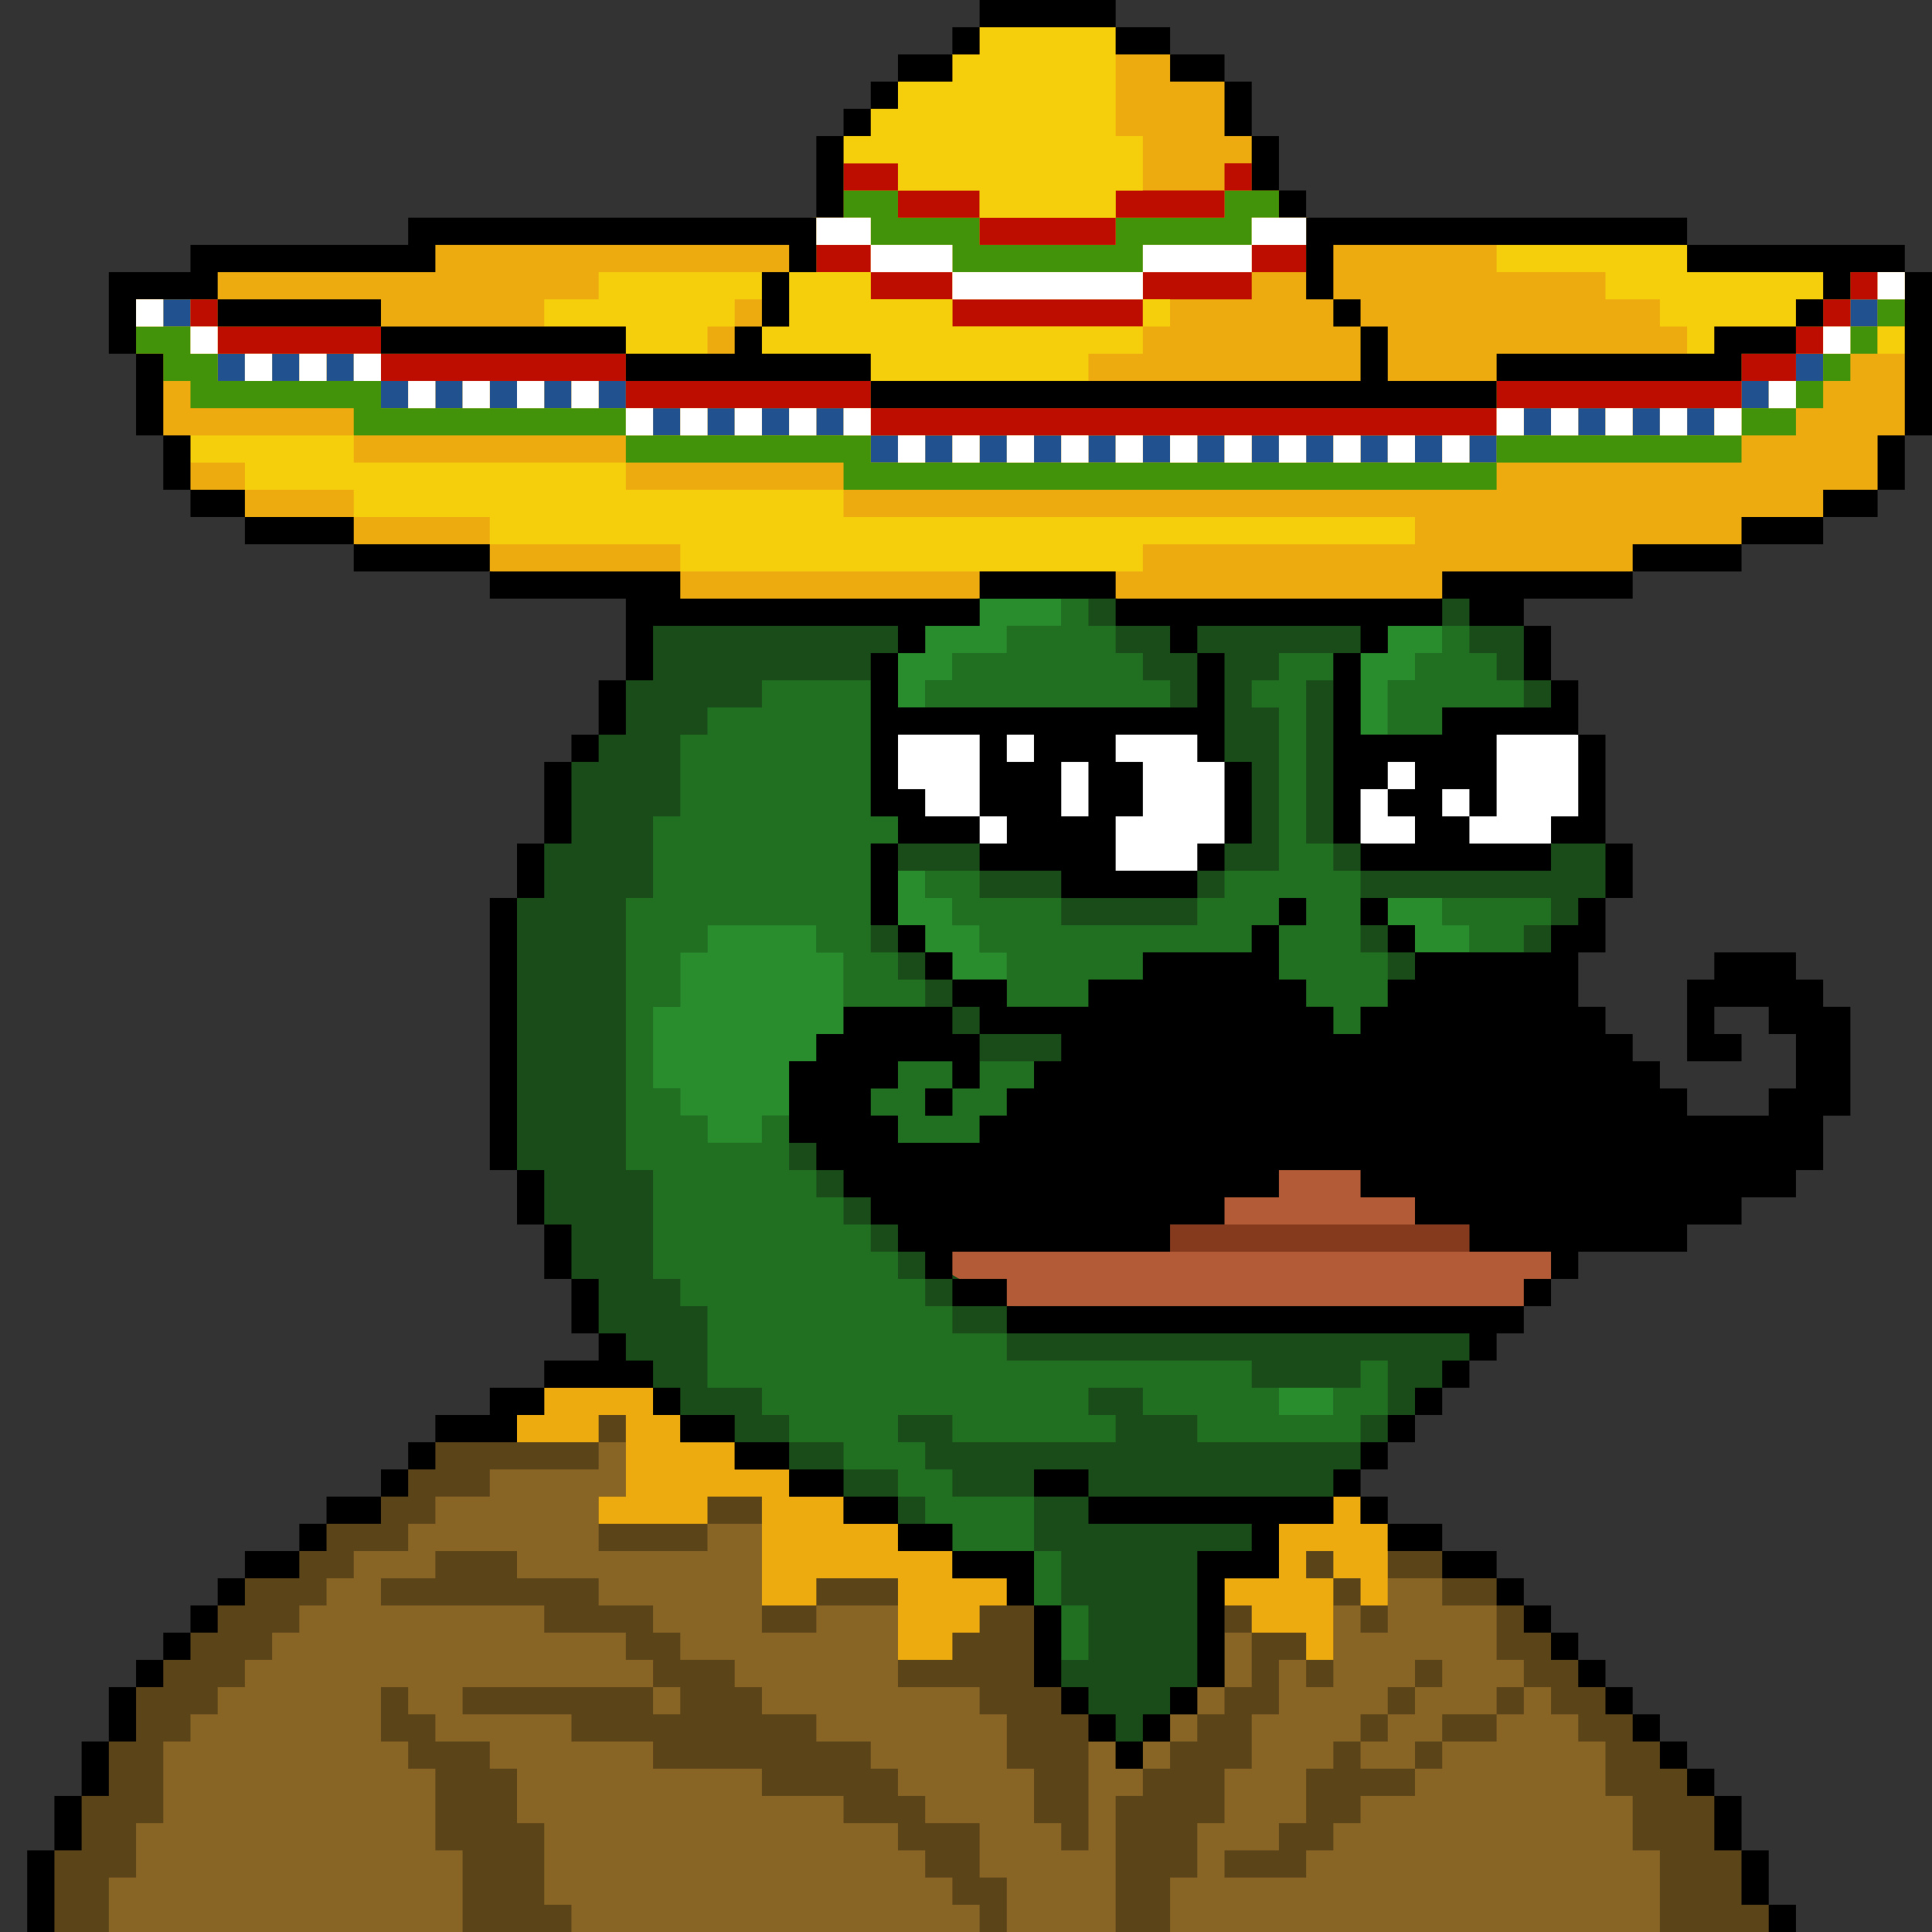 <svg id="Layer_1" data-name="Layer 1" xmlns="http://www.w3.org/2000/svg" viewBox="0 0 1080 1080"><rect x="0" y="0" width="1080" height="1080" fill="#333333" stroke="none"/><defs><style>.cls-1{fill:#edab0f;}.cls-2{fill:#194c18;}.cls-3{fill:#fff;}.cls-4{fill:#b25b36;}.cls-5{fill:#5c4419;}.cls-6{fill:#886425;}.cls-7{fill:#85391d;}.cls-8{fill:#217022;}.cls-9{fill:#298d2d;}.cls-10{fill:#21518f;}.cls-11{fill:#42930a;}.cls-12{fill:#bd0c00;}.cls-13{fill:#f5cf0c;}</style></defs><title>mexican</title><polygon class="cls-1" points="69.5 161.73 106.48 159.72 118.98 144.51 235.78 141.56 243.38 129.3 456.34 121.69 471.55 76.06 501.97 45.63 532.39 30.42 547.61 15.21 593.24 5.62 623.66 15.21 684.51 45.63 714.93 106.48 730.14 121.69 943.1 136.9 1064.79 152.11 1074.89 220.56 1064.79 243.38 1049.58 273.8 1019.15 289.01 973.52 304.23 912.68 319.44 806.2 334.65 703.57 345.71 623.66 334.65 578.03 329.38 547.61 334.65 463.94 345.71 357.46 334.65 273.8 319.44 197.75 304.23 136.9 289.01 106.48 273.8 91.27 243.38 76.06 197.75 69.5 161.73"/><polygon class="cls-2" points="593.24 943.1 623.66 973.52 631.27 981.13 638.87 973.52 669.3 943.1 678.12 874.65 702.25 871.82 711.62 846.24 745.35 836.62 821.41 760.56 878.78 523.08 891.63 513.71 897.47 501.97 905.07 486.76 897.47 471.55 867.04 380.28 851.83 349.86 826.91 324.93 806.2 334.65 680.28 345.11 623.66 334.65 574.72 322.77 547.61 334.65 446.46 344.39 359.28 342.25 349.86 380.28 334.65 410.7 319.44 425.92 304.23 471.55 289.01 501.97 278.22 604.86 289.01 654.08 334.65 745.35 344.15 763.02 365.07 775.77 380.28 790.99 532.39 867.04 570.76 880.47 578.03 897.47 593.24 943.1"/><polygon class="cls-3" points="882.25 410.7 891.63 446.82 880.59 466.76 867.04 471.55 843.12 479.15 760.56 471.55 749.21 443.94 765.54 419.44 807.81 416.08 837.83 403.11 882.25 410.7"/><polygon class="cls-3" points="494.37 403.11 497.98 448.73 524.79 463.94 547.61 471.55 588.77 483.09 630.08 497.5 669.3 486.76 684.51 471.55 696.61 441.13 684.51 425.92 667.55 403.11 494.37 403.11"/><polygon class="cls-4" points="522 692.11 532.39 712.7 562.82 730.14 765.06 737.75 851.83 730.14 867.04 714.93 888.51 684.51 737.75 616.06 522 692.11"/><polygon class="cls-5" points="21.47 1080 30.42 1034.37 76.06 943.1 136.9 882.25 167.32 867.04 182.53 851.83 212.96 836.62 243.38 806.2 286.14 790.99 304.23 775.77 352.07 768.17 365.07 775.77 380.28 790.99 410.7 806.2 532.39 867.04 566.79 874.65 570.76 889.86 578.03 897.47 593.24 943.1 623.66 973.52 633.08 981.13 638.87 973.52 669.3 943.1 682.44 874.65 705.5 868.94 711.62 846.24 745.35 836.62 752.96 830.39 760.56 836.62 775.77 851.83 836.62 882.25 958.31 1003.94 988.73 1064.79 996.34 1080 21.47 1080"/><polygon class="cls-6" points="912.68 1034.37 912.68 1019.15 912.68 1003.94 897.47 1003.94 897.47 988.73 897.47 973.52 882.25 973.52 882.25 958.31 867.04 958.31 867.04 943.1 851.83 943.1 851.83 958.31 836.62 958.31 836.62 973.52 821.41 973.52 806.2 973.52 806.2 988.73 790.99 988.73 790.99 1003.94 775.77 1003.94 760.56 1003.94 760.56 1019.15 745.35 1019.15 745.35 1034.37 730.14 1034.37 730.14 1049.58 714.93 1049.58 699.72 1049.58 684.51 1049.58 684.51 1034.37 699.72 1034.37 714.93 1034.37 714.93 1019.15 730.14 1019.15 730.14 1003.94 730.14 988.73 745.35 988.73 745.35 973.52 760.56 973.52 760.56 958.31 775.77 958.31 775.77 943.1 790.99 943.1 790.99 927.89 806.2 927.89 806.2 943.1 790.99 943.1 790.99 958.31 775.77 958.31 775.77 973.52 760.56 973.52 760.56 988.73 775.77 988.73 790.99 988.73 790.99 973.52 806.2 973.52 806.2 958.31 821.41 958.31 836.62 958.31 836.62 943.1 851.83 943.1 851.83 927.89 836.62 927.89 836.62 912.68 836.62 897.47 821.41 897.47 806.2 897.47 806.2 882.25 790.99 882.25 775.77 882.25 775.77 897.47 775.77 912.68 760.56 912.68 760.56 897.47 745.35 897.47 745.35 912.68 745.35 927.89 745.35 943.1 730.14 943.1 730.14 927.89 714.93 927.89 714.93 943.1 714.93 958.31 699.72 958.31 699.72 973.52 699.72 988.73 684.51 988.73 684.51 1003.94 684.51 1019.15 669.3 1019.15 669.3 1034.37 669.3 1049.58 654.09 1049.58 654.09 1064.79 654.09 1080 669.3 1080 684.51 1080 699.72 1080 714.93 1080 730.14 1080 745.35 1080 760.56 1080 775.77 1080 790.99 1080 806.2 1080 821.41 1080 836.62 1080 851.83 1080 867.04 1080 882.25 1080 897.47 1080 912.68 1080 927.89 1080 927.89 1064.79 927.89 1049.58 927.89 1034.37 912.68 1034.37"/><rect class="cls-6" x="638.87" y="973.52" width="15.21" height="15.21"/><polygon class="cls-6" points="623.66 973.52 608.45 973.52 608.45 988.73 608.45 1003.94 608.45 1019.15 608.45 1034.37 593.24 1034.37 593.24 1019.15 578.03 1019.15 578.03 1003.94 578.03 988.73 562.82 988.73 562.82 973.52 562.82 958.31 547.61 958.31 547.61 943.1 532.39 943.1 517.18 943.1 501.97 943.1 501.97 927.89 501.97 912.68 501.97 897.47 486.76 897.47 471.55 897.47 456.34 897.47 456.34 912.68 441.13 912.68 425.92 912.68 425.92 897.47 425.92 882.25 425.92 867.04 425.92 851.83 410.7 851.83 395.49 851.83 395.49 867.04 380.28 867.04 365.07 867.04 349.86 867.04 334.65 867.04 334.65 851.83 334.65 836.62 349.86 836.62 349.86 821.41 349.86 806.2 334.65 806.2 334.65 821.41 319.44 821.41 304.23 821.41 289.01 821.41 273.8 821.41 273.8 836.62 258.59 836.62 243.38 836.62 243.38 851.83 228.17 851.83 228.17 867.04 212.96 867.04 197.75 867.04 197.75 882.25 182.53 882.25 182.53 897.47 167.32 897.47 167.32 912.68 152.11 912.68 152.11 927.89 136.9 927.89 136.9 943.1 121.69 943.1 121.69 958.31 106.48 958.31 106.48 973.52 91.27 973.52 91.27 988.73 91.27 1003.94 91.27 1019.15 76.06 1019.15 76.06 1034.37 76.06 1049.58 60.84 1049.58 60.84 1064.79 60.84 1080 76.06 1080 91.27 1080 106.48 1080 121.69 1080 136.9 1080 152.11 1080 167.32 1080 182.53 1080 197.75 1080 212.96 1080 228.17 1080 243.38 1080 258.59 1080 258.59 1064.79 258.59 1049.58 258.59 1034.37 243.38 1034.37 243.38 1019.15 243.38 1003.94 243.38 988.73 228.17 988.73 228.17 973.52 212.96 973.52 212.96 958.31 212.96 943.1 228.17 943.1 228.17 958.31 243.38 958.31 243.38 973.52 258.59 973.52 273.8 973.52 273.8 988.73 289.01 988.73 289.01 1003.94 289.01 1019.15 304.23 1019.15 304.23 1034.37 304.23 1049.58 304.23 1064.79 319.44 1064.79 319.44 1080 334.65 1080 349.86 1080 365.07 1080 380.28 1080 395.49 1080 410.7 1080 425.92 1080 441.13 1080 456.34 1080 471.55 1080 486.76 1080 501.97 1080 517.18 1080 532.39 1080 547.61 1080 547.61 1064.79 532.39 1064.79 532.39 1049.58 517.18 1049.58 517.18 1034.37 501.97 1034.37 501.97 1019.15 486.76 1019.15 471.55 1019.15 471.55 1003.94 456.34 1003.94 441.13 1003.94 425.92 1003.94 425.92 988.73 410.7 988.73 395.49 988.73 380.28 988.73 365.07 988.73 365.07 973.52 349.86 973.52 334.65 973.52 319.44 973.52 319.44 958.31 304.23 958.31 289.01 958.31 273.8 958.31 258.59 958.31 258.59 943.1 273.8 943.1 289.01 943.1 304.23 943.1 319.44 943.1 334.65 943.1 349.86 943.1 365.07 943.1 365.07 927.89 349.86 927.89 349.86 912.68 334.65 912.68 319.44 912.68 304.23 912.68 304.23 897.47 289.01 897.47 273.8 897.47 258.59 897.47 243.38 897.47 228.17 897.47 212.96 897.47 212.96 882.25 228.17 882.25 243.38 882.25 243.38 867.04 258.59 867.04 273.8 867.04 289.01 867.04 289.01 882.25 304.23 882.25 319.44 882.25 334.65 882.25 334.65 897.47 349.86 897.47 365.07 897.47 365.07 912.68 380.28 912.68 380.28 927.89 395.49 927.89 410.7 927.89 410.7 943.1 425.92 943.1 425.92 958.31 441.13 958.31 456.34 958.31 456.34 973.52 471.55 973.52 486.76 973.52 486.76 988.73 501.97 988.73 501.97 1003.94 517.18 1003.94 517.18 1019.15 532.39 1019.15 547.61 1019.15 547.61 1034.37 547.61 1049.58 562.82 1049.58 562.82 1064.79 562.82 1080 578.03 1080 593.24 1080 608.45 1080 623.66 1080 623.66 1064.79 623.66 1049.58 623.66 1034.37 623.66 1019.15 623.66 1003.94 638.87 1003.94 638.87 988.73 623.66 988.73 623.66 973.52"/><rect class="cls-6" x="654.08" y="958.31" width="15.21" height="15.21"/><rect class="cls-6" x="669.3" y="943.1" width="15.21" height="15.21"/><rect class="cls-6" x="365.07" y="943.1" width="15.21" height="15.21"/><polygon class="cls-6" points="699.72 927.89 699.72 912.68 684.51 912.68 684.51 927.89 684.51 943.1 699.72 943.1 699.72 927.89"/><polygon class="cls-7" points="806.2 684.51 790.99 684.51 775.77 684.51 760.56 684.51 745.35 684.51 730.14 684.51 714.93 684.51 699.72 684.51 684.51 684.51 669.3 684.51 654.09 684.51 654.09 699.72 669.3 699.72 684.51 699.72 699.72 699.72 714.93 699.72 730.14 699.72 745.35 699.72 760.56 699.72 775.77 699.72 790.99 699.72 806.2 699.72 821.41 699.72 821.41 684.51 806.2 684.51"/><polygon class="cls-8" points="593.24 927.89 608.45 927.89 608.45 912.68 608.45 897.47 593.24 897.47 593.24 912.68 593.24 927.89"/><polygon class="cls-8" points="578.03 897.47 593.24 897.47 593.24 882.25 593.24 867.04 578.03 867.04 578.03 882.25 578.03 897.47"/><polygon class="cls-8" points="760.56 775.77 745.35 775.77 745.35 790.99 730.14 790.99 714.93 790.99 714.93 775.77 699.72 775.77 699.72 760.56 684.51 760.56 669.3 760.56 654.09 760.56 638.87 760.56 623.66 760.56 608.45 760.56 593.24 760.56 578.03 760.56 562.82 760.56 562.82 745.35 547.61 745.35 532.39 745.35 532.39 730.14 517.18 730.14 517.18 714.93 501.97 714.93 501.97 699.72 486.76 699.72 486.76 684.51 471.55 684.51 471.55 669.3 456.34 669.3 456.34 654.08 441.13 654.08 441.13 638.87 441.13 623.66 425.92 623.66 425.92 638.87 410.7 638.87 395.49 638.87 395.49 623.66 380.28 623.66 380.28 608.45 365.07 608.45 365.07 593.24 365.07 578.03 365.07 562.82 380.28 562.82 380.28 547.61 380.28 532.39 395.49 532.39 395.49 517.18 410.7 517.18 425.92 517.18 441.13 517.18 456.34 517.18 456.34 532.39 471.55 532.39 471.55 547.61 471.55 562.82 486.76 562.82 501.97 562.82 517.18 562.82 517.18 547.61 501.97 547.61 501.97 532.39 486.76 532.39 486.76 517.18 486.76 501.97 486.76 486.76 486.76 471.55 501.97 471.55 501.97 456.34 486.76 456.34 486.76 441.13 486.76 425.92 486.76 410.7 486.76 395.49 486.76 380.28 471.55 380.28 456.34 380.28 441.13 380.28 425.92 380.28 425.92 395.49 410.7 395.49 395.49 395.49 395.49 410.7 380.28 410.7 380.28 425.92 380.28 441.13 380.28 456.34 365.07 456.34 365.07 471.55 365.07 486.76 365.07 501.97 349.86 501.97 349.86 517.18 349.86 532.39 349.86 547.61 349.86 562.82 349.86 578.03 349.86 593.24 349.86 608.45 349.86 623.66 349.86 638.87 349.86 654.08 365.07 654.08 365.07 669.3 365.07 684.51 365.07 699.72 365.07 714.93 380.28 714.93 380.28 730.14 395.49 730.14 395.49 745.35 395.49 760.56 395.49 775.77 410.7 775.77 425.92 775.77 425.92 790.99 441.13 790.99 441.13 806.2 456.34 806.2 471.55 806.2 471.55 821.41 486.76 821.41 501.97 821.41 501.97 836.62 517.18 836.62 517.18 851.83 532.39 851.83 532.39 867.04 547.61 867.04 562.82 867.04 578.03 867.04 578.03 851.83 578.03 836.62 562.82 836.62 547.61 836.62 532.39 836.62 532.39 821.41 517.18 821.41 517.18 806.2 501.97 806.2 501.97 790.99 517.18 790.99 532.39 790.99 532.39 806.2 547.61 806.2 562.82 806.2 578.03 806.2 593.24 806.2 608.45 806.2 623.66 806.2 623.66 790.99 608.45 790.99 608.45 775.77 623.66 775.77 638.87 775.77 638.87 790.99 654.09 790.99 669.3 790.99 669.3 806.2 684.51 806.2 699.72 806.2 714.93 806.2 730.14 806.2 745.35 806.2 760.56 806.2 760.56 790.99 775.77 790.99 775.77 775.77 775.77 760.56 760.56 760.56 760.56 775.77"/><polygon class="cls-8" points="517.18 593.24 501.97 593.24 501.97 608.45 486.76 608.45 486.76 623.66 501.97 623.66 501.97 638.87 517.18 638.87 532.39 638.87 547.61 638.87 547.61 623.66 562.82 623.66 562.82 608.45 578.03 608.45 578.03 593.24 562.82 593.24 547.61 593.24 547.61 608.45 532.39 608.45 532.39 623.66 517.18 623.66 517.18 608.45 532.39 608.45 532.39 593.24 517.18 593.24"/><polygon class="cls-8" points="760.56 517.18 760.56 501.97 760.56 486.76 745.35 486.76 745.35 471.55 730.14 471.55 730.14 456.34 730.14 441.13 730.14 425.92 730.14 410.7 730.14 395.49 730.14 380.28 745.35 380.28 745.35 365.07 730.14 365.07 714.93 365.07 714.93 380.28 699.72 380.28 699.72 395.49 714.93 395.49 714.93 410.7 714.93 425.92 714.93 441.13 714.93 456.34 714.93 471.55 714.93 486.76 699.72 486.76 684.51 486.76 684.51 501.97 669.3 501.97 669.3 517.18 654.09 517.18 638.87 517.18 623.66 517.18 608.45 517.18 593.24 517.18 593.24 501.97 578.03 501.97 562.82 501.97 547.61 501.97 547.61 486.76 532.39 486.76 517.18 486.76 517.18 501.97 532.39 501.97 532.39 517.18 547.61 517.18 547.61 532.39 562.82 532.39 562.82 547.61 562.82 562.82 578.03 562.82 593.24 562.82 608.45 562.82 608.45 547.61 623.66 547.61 638.87 547.61 638.87 532.39 654.09 532.39 669.3 532.39 684.51 532.39 699.72 532.39 699.72 517.18 714.93 517.18 714.93 501.97 730.14 501.97 730.14 517.18 714.93 517.18 714.93 532.39 714.93 547.61 730.14 547.61 730.14 562.82 745.35 562.82 745.35 578.03 760.56 578.03 760.56 562.82 775.77 562.82 775.77 547.61 775.77 532.39 760.56 532.39 760.56 517.18"/><polygon class="cls-8" points="851.83 501.97 836.62 501.97 821.41 501.97 806.2 501.97 806.2 517.18 821.41 517.18 821.41 532.39 836.62 532.39 851.83 532.39 851.83 517.18 867.04 517.18 867.04 501.97 851.83 501.97"/><polygon class="cls-8" points="806.2 395.49 821.41 395.49 836.62 395.49 851.83 395.49 851.83 380.28 836.62 380.28 836.62 365.07 821.41 365.07 821.41 349.86 806.2 349.86 806.2 365.07 790.99 365.07 790.99 380.28 775.77 380.28 775.77 395.49 775.77 410.7 790.99 410.7 806.2 410.7 806.2 395.49"/><polygon class="cls-8" points="547.61 395.49 562.82 395.49 578.03 395.49 593.24 395.49 608.45 395.49 623.66 395.49 638.87 395.49 654.09 395.49 654.09 380.28 638.87 380.28 638.87 365.07 623.66 365.07 623.66 349.86 608.45 349.86 608.45 334.65 593.24 334.65 593.24 349.86 578.03 349.86 562.82 349.86 562.82 365.07 547.61 365.07 532.39 365.07 532.39 380.28 517.18 380.28 517.18 395.49 532.39 395.49 547.61 395.49"/><polygon class="cls-9" points="714.93 775.77 714.93 790.99 730.14 790.99 745.35 790.99 745.35 775.77 730.14 775.77 714.93 775.77"/><polygon class="cls-9" points="806.2 517.18 806.2 501.97 790.99 501.97 775.77 501.97 775.77 517.18 790.99 517.18 790.99 532.39 806.2 532.39 821.41 532.39 821.41 517.18 806.2 517.18"/><polygon class="cls-9" points="547.61 517.18 532.39 517.18 532.39 501.97 517.18 501.97 517.18 486.76 501.97 486.76 501.97 501.97 501.97 517.18 517.18 517.18 517.18 532.39 532.39 532.39 532.39 547.61 547.61 547.61 562.82 547.61 562.82 532.39 547.61 532.39 547.61 517.18"/><polygon class="cls-9" points="456.34 517.18 441.13 517.18 425.92 517.18 410.7 517.18 395.49 517.18 395.49 532.39 380.28 532.39 380.28 547.61 380.28 562.82 365.07 562.82 365.07 578.03 365.07 593.24 365.07 608.45 380.28 608.45 380.28 623.66 395.49 623.66 395.49 638.87 410.7 638.87 425.92 638.87 425.92 623.66 441.13 623.66 441.13 608.45 441.13 593.24 456.34 593.24 456.34 578.03 471.55 578.03 471.55 562.82 471.55 547.61 471.55 532.39 456.34 532.39 456.34 517.18"/><polygon class="cls-9" points="775.77 395.49 775.77 380.28 790.99 380.28 790.99 365.07 806.2 365.07 806.2 349.86 790.99 349.86 775.77 349.86 775.77 365.07 760.56 365.07 760.56 380.28 760.56 395.49 760.56 410.7 775.77 410.7 775.77 395.49"/><polygon class="cls-9" points="562.82 334.65 547.61 334.65 547.61 349.86 532.39 349.86 517.18 349.86 517.18 365.07 501.97 365.07 501.97 380.28 501.97 395.49 517.18 395.49 517.18 380.28 532.39 380.28 532.39 365.07 547.61 365.07 562.82 365.07 562.82 349.86 578.03 349.86 593.24 349.86 593.24 334.65 578.03 334.65 562.82 334.65"/><rect class="cls-10" x="821.41" y="243.38" width="15.21" height="15.21"/><rect class="cls-10" x="790.99" y="243.38" width="15.21" height="15.21"/><rect class="cls-10" x="760.56" y="243.38" width="15.21" height="15.21"/><rect class="cls-10" x="730.14" y="243.38" width="15.21" height="15.21"/><rect class="cls-10" x="699.72" y="243.38" width="15.21" height="15.21"/><rect class="cls-10" x="669.3" y="243.38" width="15.21" height="15.21"/><rect class="cls-10" x="638.87" y="243.38" width="15.21" height="15.21"/><rect class="cls-10" x="608.45" y="243.38" width="15.21" height="15.21"/><rect class="cls-10" x="578.03" y="243.38" width="15.21" height="15.21"/><rect class="cls-10" x="547.61" y="243.38" width="15.21" height="15.21"/><rect class="cls-10" x="517.18" y="243.38" width="15.21" height="15.21"/><rect class="cls-10" x="486.76" y="243.38" width="15.21" height="15.21"/><rect class="cls-10" x="943.1" y="228.17" width="15.21" height="15.21"/><rect class="cls-10" x="912.68" y="228.17" width="15.21" height="15.21"/><rect class="cls-10" x="882.25" y="228.17" width="15.21" height="15.21"/><rect class="cls-10" x="851.83" y="228.17" width="15.21" height="15.21"/><rect class="cls-10" x="456.34" y="228.17" width="15.21" height="15.21"/><rect class="cls-10" x="425.92" y="228.17" width="15.21" height="15.21"/><rect class="cls-10" x="395.49" y="228.17" width="15.21" height="15.21"/><rect class="cls-10" x="365.07" y="228.17" width="15.21" height="15.21"/><rect class="cls-10" x="973.52" y="212.96" width="15.21" height="15.21"/><rect class="cls-10" x="334.65" y="212.96" width="15.21" height="15.21"/><rect class="cls-10" x="304.23" y="212.96" width="15.21" height="15.21"/><rect class="cls-10" x="273.8" y="212.96" width="15.21" height="15.21"/><rect class="cls-10" x="243.38" y="212.96" width="15.21" height="15.21"/><rect class="cls-10" x="212.96" y="212.96" width="15.21" height="15.21"/><rect class="cls-10" x="1003.94" y="197.75" width="15.21" height="15.21"/><rect class="cls-10" x="182.54" y="197.75" width="15.21" height="15.21"/><rect class="cls-10" x="152.11" y="197.75" width="15.21" height="15.21"/><rect class="cls-10" x="121.69" y="197.75" width="15.21" height="15.21"/><rect class="cls-10" x="1034.37" y="167.32" width="15.21" height="15.21"/><rect class="cls-10" x="91.27" y="167.32" width="15.21" height="15.21"/><polygon class="cls-11" points="806.2 258.59 790.99 258.59 775.77 258.59 760.56 258.59 745.35 258.59 730.14 258.59 714.93 258.59 699.72 258.59 684.51 258.59 669.3 258.59 654.09 258.59 638.87 258.59 623.66 258.59 608.45 258.59 593.24 258.59 578.03 258.59 562.82 258.59 547.61 258.59 532.39 258.59 517.18 258.59 501.97 258.59 486.76 258.59 486.76 243.38 471.55 243.38 456.34 243.38 441.13 243.38 425.92 243.38 410.7 243.38 395.49 243.38 380.28 243.38 365.07 243.38 349.86 243.38 349.86 258.59 365.07 258.59 380.28 258.59 395.49 258.59 410.7 258.59 425.92 258.59 441.13 258.59 456.34 258.59 471.55 258.59 471.55 273.8 486.76 273.8 501.97 273.8 517.18 273.8 532.39 273.8 547.61 273.8 562.82 273.8 578.03 273.8 593.24 273.8 608.45 273.8 623.66 273.8 638.87 273.8 654.09 273.8 669.3 273.8 684.51 273.8 699.72 273.8 714.93 273.8 730.14 273.8 745.35 273.8 760.56 273.8 775.77 273.8 790.99 273.8 806.2 273.8 821.41 273.8 836.62 273.8 836.62 258.59 821.41 258.59 806.2 258.59"/><polygon class="cls-11" points="943.1 243.38 927.89 243.38 912.68 243.38 897.47 243.38 882.25 243.38 867.04 243.38 851.83 243.38 836.62 243.38 836.62 258.59 851.83 258.59 867.04 258.59 882.25 258.59 897.47 258.59 912.68 258.59 927.89 258.59 943.1 258.59 958.31 258.59 973.52 258.59 973.52 243.38 958.31 243.38 943.1 243.38"/><polygon class="cls-11" points="973.52 228.17 973.52 243.38 988.73 243.38 1003.94 243.38 1003.94 228.17 988.73 228.17 973.52 228.17"/><polygon class="cls-11" points="334.65 228.17 319.44 228.17 304.23 228.17 289.01 228.17 273.8 228.17 258.59 228.17 243.38 228.17 228.17 228.17 212.96 228.17 212.96 212.96 197.75 212.96 182.53 212.96 167.32 212.96 152.11 212.96 136.9 212.96 121.69 212.96 121.69 197.75 106.48 197.75 106.48 182.53 91.27 182.53 76.06 182.53 76.06 197.75 91.27 197.75 91.27 212.96 106.48 212.96 106.48 228.17 121.69 228.17 136.9 228.17 152.11 228.17 167.32 228.17 182.53 228.17 197.75 228.17 197.75 243.38 212.96 243.38 228.17 243.38 243.38 243.38 258.59 243.38 273.8 243.38 289.01 243.38 304.23 243.38 319.44 243.38 334.65 243.38 349.86 243.38 349.86 228.17 334.65 228.17"/><rect class="cls-11" x="1003.94" y="212.96" width="15.21" height="15.21"/><rect class="cls-11" x="1019.15" y="197.75" width="15.21" height="15.21"/><rect class="cls-11" x="1034.37" y="182.53" width="15.21" height="15.21"/><rect class="cls-11" x="1049.58" y="167.32" width="15.21" height="15.21"/><polygon class="cls-11" points="486.76 136.9 501.97 136.9 517.18 136.9 532.39 136.9 532.39 152.11 547.61 152.11 562.82 152.11 578.03 152.11 593.24 152.11 608.45 152.11 623.66 152.11 638.87 152.11 638.87 136.9 654.09 136.9 669.3 136.9 684.51 136.9 699.72 136.9 699.72 121.69 714.93 121.69 714.93 106.48 699.72 106.48 684.51 106.48 684.51 121.69 669.3 121.69 654.09 121.69 638.87 121.69 623.66 121.69 623.66 136.9 608.45 136.9 593.24 136.9 578.03 136.9 562.82 136.9 547.61 136.9 547.61 121.69 532.39 121.69 517.18 121.69 501.97 121.69 501.97 106.48 486.76 106.48 471.55 106.48 471.55 121.69 486.76 121.69 486.76 136.9"/><polygon class="cls-12" points="806.2 228.17 790.99 228.17 775.77 228.17 760.56 228.17 745.35 228.17 730.14 228.17 714.93 228.17 699.72 228.17 684.51 228.17 669.3 228.17 654.09 228.17 638.87 228.17 623.66 228.17 608.45 228.17 593.24 228.17 578.03 228.17 562.82 228.17 547.61 228.17 532.39 228.17 517.18 228.17 501.97 228.17 486.76 228.17 486.76 243.38 501.97 243.38 517.18 243.38 532.39 243.38 547.61 243.38 562.82 243.38 578.03 243.38 593.24 243.38 608.45 243.38 623.66 243.38 638.87 243.38 654.09 243.38 669.3 243.38 684.51 243.38 699.72 243.38 714.93 243.38 730.14 243.38 745.35 243.38 760.56 243.38 775.77 243.38 790.99 243.38 806.2 243.38 821.41 243.38 836.62 243.38 836.62 228.17 821.41 228.17 806.2 228.17"/><polygon class="cls-12" points="943.1 212.96 927.89 212.96 912.68 212.96 897.47 212.96 882.25 212.96 867.04 212.96 851.83 212.96 836.62 212.96 836.62 228.17 851.83 228.17 867.04 228.17 882.25 228.17 897.47 228.17 912.68 228.17 927.89 228.17 943.1 228.17 958.31 228.17 973.52 228.17 973.52 212.96 958.31 212.96 943.1 212.96"/><polygon class="cls-12" points="471.55 212.96 456.34 212.96 441.13 212.96 425.92 212.96 410.7 212.96 395.49 212.96 380.28 212.96 365.07 212.96 349.86 212.96 349.86 228.17 365.07 228.17 380.28 228.17 395.49 228.17 410.7 228.17 425.92 228.17 441.13 228.17 456.34 228.17 471.55 228.17 486.76 228.17 486.76 212.96 471.55 212.96"/><polygon class="cls-12" points="973.52 197.75 973.52 212.96 988.73 212.96 1003.94 212.96 1003.94 197.75 988.73 197.75 973.52 197.75"/><polygon class="cls-12" points="334.65 197.75 319.44 197.75 304.23 197.75 289.01 197.75 273.8 197.75 258.59 197.75 243.38 197.75 228.17 197.75 212.96 197.75 212.96 212.96 228.17 212.96 243.38 212.96 258.59 212.96 273.8 212.96 289.01 212.96 304.23 212.96 319.44 212.96 334.65 212.96 349.86 212.96 349.86 197.75 334.65 197.75"/><rect class="cls-12" x="1003.94" y="182.53" width="15.21" height="15.21"/><polygon class="cls-12" points="197.75 182.53 182.53 182.53 167.32 182.53 152.11 182.53 136.9 182.53 121.69 182.53 121.69 197.75 136.9 197.75 152.11 197.75 167.32 197.75 182.53 197.75 197.75 197.75 212.96 197.75 212.96 182.53 197.75 182.53"/><rect class="cls-12" x="1019.15" y="167.32" width="15.21" height="15.21"/><polygon class="cls-12" points="547.61 182.53 562.82 182.53 578.03 182.53 593.24 182.53 608.45 182.53 623.66 182.53 638.87 182.53 638.87 167.32 623.66 167.32 608.45 167.32 593.24 167.32 578.03 167.32 562.82 167.32 547.61 167.32 532.39 167.32 532.39 182.53 547.61 182.53"/><rect class="cls-12" x="106.48" y="167.32" width="15.21" height="15.21"/><rect class="cls-12" x="1034.37" y="152.11" width="15.21" height="15.21"/><polygon class="cls-12" points="669.3 167.32 684.51 167.32 699.72 167.32 699.72 152.11 684.51 152.11 669.3 152.11 654.09 152.11 638.87 152.11 638.87 167.32 654.09 167.32 669.3 167.32"/><polygon class="cls-12" points="501.97 167.32 517.18 167.32 532.39 167.32 532.39 152.11 517.18 152.11 501.97 152.11 486.76 152.11 486.76 167.32 501.97 167.32"/><polygon class="cls-12" points="730.14 152.11 730.14 136.9 714.93 136.9 699.72 136.9 699.72 152.11 714.93 152.11 730.14 152.11"/><polygon class="cls-12" points="486.76 152.11 486.76 136.9 471.55 136.9 456.34 136.9 456.34 152.11 471.55 152.11 486.76 152.11"/><polygon class="cls-12" points="562.82 136.9 578.03 136.9 593.24 136.9 608.45 136.9 623.66 136.9 623.66 121.69 608.45 121.69 593.24 121.69 578.03 121.69 562.82 121.69 547.61 121.69 547.61 136.9 562.82 136.9"/><polygon class="cls-12" points="654.09 121.69 669.3 121.69 684.51 121.69 684.51 106.48 669.3 106.48 654.09 106.48 638.87 106.48 623.66 106.48 623.66 121.69 638.87 121.69 654.09 121.69"/><polygon class="cls-12" points="517.18 121.69 532.39 121.69 547.61 121.69 547.61 106.48 532.39 106.48 517.18 106.48 501.97 106.48 501.97 121.69 517.18 121.69"/><rect class="cls-12" x="684.51" y="91.27" width="15.21" height="15.21"/><polygon class="cls-12" points="501.97 106.48 501.97 91.27 486.76 91.27 471.55 91.27 471.55 106.48 486.76 106.48 501.97 106.48"/><polygon class="cls-1" points="532.39 882.25 532.39 867.04 517.18 867.04 501.97 867.04 501.97 851.83 486.76 851.83 471.55 851.83 471.55 836.62 456.34 836.62 441.13 836.62 441.13 821.41 425.92 821.41 410.7 821.41 410.7 806.2 395.49 806.2 380.28 806.2 380.28 790.99 365.07 790.99 365.07 775.77 349.86 775.77 334.65 775.77 319.44 775.77 304.23 775.77 304.23 790.99 289.01 790.99 289.01 806.2 304.23 806.2 319.44 806.2 334.65 806.2 334.65 790.99 349.86 790.99 349.86 806.2 349.86 821.41 349.86 836.62 334.65 836.62 334.65 851.83 349.86 851.83 365.07 851.83 380.28 851.83 395.49 851.83 395.49 836.62 410.7 836.62 425.92 836.62 425.92 851.83 425.92 867.04 425.92 882.25 425.92 897.47 441.13 897.47 456.34 897.47 456.34 882.25 471.55 882.25 486.76 882.25 501.97 882.25 501.97 897.47 501.97 912.68 501.97 927.89 517.18 927.89 532.39 927.89 532.39 912.68 547.61 912.68 547.61 897.47 562.82 897.47 562.82 882.25 547.61 882.25 532.39 882.25"/><polygon class="cls-1" points="760.56 836.62 745.35 836.62 745.35 851.83 730.14 851.83 714.93 851.83 714.93 867.04 714.93 882.25 699.72 882.25 684.51 882.25 684.51 897.47 699.72 897.47 699.72 912.68 714.93 912.68 730.14 912.68 730.14 927.89 745.35 927.89 745.35 912.68 745.35 897.47 745.35 882.25 730.14 882.25 730.14 867.04 745.35 867.04 745.35 882.25 760.56 882.25 760.56 897.47 775.77 897.47 775.77 882.25 775.77 867.04 775.77 851.83 760.56 851.83 760.56 836.62"/><polygon class="cls-13" points="760.56 289.01 745.35 289.01 730.14 289.01 714.93 289.01 699.72 289.01 684.51 289.01 669.3 289.01 654.09 289.01 638.87 289.01 623.66 289.01 608.45 289.01 593.24 289.01 578.03 289.01 562.82 289.01 547.61 289.01 532.39 289.01 517.18 289.01 501.97 289.01 486.76 289.01 471.55 289.01 471.55 273.8 456.34 273.8 441.13 273.8 425.92 273.8 410.7 273.8 395.49 273.8 380.28 273.8 365.07 273.8 349.86 273.8 349.86 258.59 334.65 258.59 319.44 258.59 304.23 258.59 289.01 258.59 273.8 258.59 258.59 258.59 243.38 258.59 228.17 258.59 212.96 258.59 197.75 258.59 197.75 243.38 182.53 243.38 167.32 243.38 152.11 243.38 136.9 243.38 121.69 243.38 106.48 243.38 106.48 258.59 121.69 258.59 136.9 258.59 136.9 273.8 152.11 273.8 167.32 273.8 182.53 273.8 197.75 273.8 197.75 289.01 212.96 289.01 228.17 289.01 243.38 289.01 258.59 289.01 273.8 289.01 273.8 304.23 289.01 304.23 304.23 304.23 319.44 304.23 334.65 304.23 349.86 304.23 365.07 304.23 380.28 304.23 380.28 319.44 395.49 319.44 410.7 319.44 425.92 319.44 441.13 319.44 456.34 319.44 471.55 319.44 486.76 319.44 501.97 319.44 517.18 319.44 532.39 319.44 547.61 319.44 562.82 319.44 578.03 319.44 593.24 319.44 608.45 319.44 623.66 319.44 638.87 319.44 638.87 304.23 654.09 304.23 669.3 304.23 684.51 304.23 699.72 304.23 714.93 304.23 730.14 304.23 745.35 304.23 760.56 304.23 775.77 304.23 790.99 304.23 790.99 289.01 775.77 289.01 760.56 289.01"/><rect class="cls-13" x="1049.58" y="182.53" width="15.21" height="15.21"/><polygon class="cls-13" points="425.92 197.75 441.13 197.75 456.34 197.75 471.55 197.75 486.76 197.75 486.76 212.96 501.97 212.96 517.18 212.96 532.39 212.96 547.61 212.96 562.82 212.96 578.03 212.96 593.24 212.96 608.45 212.96 608.45 197.75 623.66 197.75 638.87 197.75 638.87 182.53 623.66 182.53 608.45 182.53 593.24 182.53 578.03 182.53 562.82 182.53 547.61 182.53 532.39 182.53 532.39 167.32 517.18 167.32 501.97 167.32 486.76 167.32 486.76 152.11 471.55 152.11 456.34 152.11 441.13 152.11 441.13 167.32 441.13 182.53 425.92 182.53 425.92 197.75"/><rect class="cls-13" x="638.87" y="167.32" width="15.21" height="15.21"/><polygon class="cls-13" points="334.65 182.53 349.86 182.53 349.86 197.75 365.07 197.75 380.28 197.75 395.49 197.75 395.49 182.53 410.7 182.53 410.7 167.32 425.92 167.32 425.92 152.11 410.7 152.11 395.49 152.11 380.28 152.11 365.07 152.11 349.86 152.11 334.65 152.11 334.65 167.32 319.44 167.32 304.23 167.32 304.23 182.53 319.44 182.53 334.65 182.53"/><polygon class="cls-13" points="988.73 152.11 973.52 152.11 958.31 152.11 943.1 152.11 943.1 136.9 927.89 136.9 912.68 136.9 897.47 136.9 882.25 136.9 867.04 136.9 851.83 136.9 836.62 136.9 836.62 152.11 851.83 152.11 867.04 152.11 882.25 152.11 897.47 152.11 897.47 167.32 912.68 167.32 927.89 167.32 927.89 182.53 943.1 182.53 943.1 197.75 958.31 197.75 958.31 182.53 973.52 182.53 988.73 182.53 1003.94 182.53 1003.94 167.32 1019.15 167.32 1019.15 152.11 1003.94 152.11 988.73 152.11"/><polygon class="cls-13" points="501.97 91.27 501.97 106.48 517.18 106.48 532.39 106.48 547.61 106.48 547.61 121.69 562.82 121.69 578.03 121.69 593.24 121.69 608.45 121.69 623.66 121.69 623.66 106.48 638.87 106.48 638.87 91.27 638.87 76.06 623.66 76.06 623.66 60.84 623.66 45.63 623.66 30.42 623.66 15.21 608.45 15.21 593.24 15.21 578.03 15.21 562.82 15.21 547.61 15.21 547.61 30.42 532.39 30.42 532.39 45.63 517.18 45.63 501.97 45.63 501.97 60.84 486.76 60.84 486.76 76.06 471.55 76.06 471.55 91.27 486.76 91.27 501.97 91.27"/><rect x="988.73" y="1064.79" width="15.21" height="15.21"/><polygon points="973.52 1064.79 988.73 1064.79 988.73 1049.58 988.73 1034.37 973.52 1034.37 973.52 1049.58 973.52 1064.79"/><polygon points="15.21 1049.58 15.21 1064.79 15.21 1080 30.42 1080 30.42 1064.79 30.42 1049.58 30.42 1034.37 15.21 1034.37 15.21 1049.58"/><polygon points="958.31 1034.37 973.52 1034.37 973.52 1019.15 973.52 1003.94 958.31 1003.94 958.31 1019.15 958.31 1034.37"/><polygon points="30.42 1019.15 30.42 1034.37 45.63 1034.37 45.63 1019.15 45.63 1003.94 30.42 1003.94 30.42 1019.15"/><rect x="943.1" y="988.73" width="15.21" height="15.21"/><rect x="927.89" y="973.52" width="15.21" height="15.21"/><rect x="623.66" y="973.52" width="15.21" height="15.21"/><polygon points="45.63 988.73 45.63 1003.94 60.84 1003.94 60.84 988.73 60.84 973.52 45.63 973.52 45.63 988.73"/><rect x="912.68" y="958.31" width="15.21" height="15.21"/><rect x="638.87" y="958.31" width="15.21" height="15.21"/><rect x="608.45" y="958.31" width="15.21" height="15.21"/><rect x="897.46" y="943.1" width="15.21" height="15.21"/><rect x="654.08" y="943.1" width="15.21" height="15.21"/><rect x="593.24" y="943.1" width="15.21" height="15.21"/><polygon points="60.84 958.31 60.84 973.52 76.06 973.52 76.06 958.31 76.06 943.1 60.84 943.1 60.84 958.31"/><rect x="882.25" y="927.89" width="15.21" height="15.21"/><rect x="76.06" y="927.89" width="15.21" height="15.21"/><rect x="867.04" y="912.68" width="15.21" height="15.21"/><polygon points="593.24 912.68 593.24 897.47 578.03 897.47 578.03 912.68 578.03 927.89 578.03 943.1 593.24 943.1 593.24 927.89 593.24 912.68"/><rect x="91.27" y="912.68" width="15.21" height="15.21"/><rect x="851.83" y="897.46" width="15.21" height="15.21"/><rect x="106.48" y="897.46" width="15.21" height="15.21"/><rect x="836.62" y="882.25" width="15.21" height="15.21"/><rect x="121.69" y="882.25" width="15.21" height="15.21"/><polygon points="821.41 882.25 836.62 882.25 836.62 867.04 821.41 867.04 806.2 867.04 806.2 882.25 821.41 882.25"/><polygon points="578.03 867.04 562.82 867.04 547.61 867.04 532.39 867.04 532.39 882.25 547.61 882.25 562.82 882.25 562.82 897.47 578.03 897.47 578.03 882.25 578.03 867.04"/><polygon points="136.9 867.04 136.9 882.25 152.11 882.25 167.32 882.25 167.32 867.04 152.11 867.04 136.9 867.04"/><polygon points="790.99 867.04 806.2 867.04 806.2 851.83 790.99 851.83 775.77 851.83 775.77 867.04 790.99 867.04"/><polygon points="517.18 851.83 501.97 851.83 501.97 867.04 517.18 867.04 532.39 867.04 532.39 851.83 517.18 851.83"/><rect x="167.32" y="851.83" width="15.21" height="15.21"/><rect x="760.56" y="836.62" width="15.21" height="15.21"/><polygon points="714.93 836.62 699.72 836.62 684.51 836.62 669.3 836.62 654.09 836.62 638.87 836.62 623.66 836.62 608.45 836.62 608.45 851.83 623.66 851.83 638.87 851.83 654.09 851.83 669.3 851.83 684.51 851.83 699.72 851.83 699.72 867.04 684.51 867.04 669.3 867.04 669.3 882.25 669.3 897.47 669.3 912.68 669.3 927.89 669.3 943.1 684.51 943.1 684.51 927.89 684.51 912.68 684.51 897.47 684.51 882.25 699.72 882.25 714.93 882.25 714.93 867.04 714.93 851.83 730.14 851.83 745.35 851.83 745.35 836.62 730.14 836.62 714.93 836.62"/><polygon points="486.76 836.62 471.55 836.62 471.55 851.83 486.76 851.83 501.97 851.83 501.97 836.62 486.76 836.62"/><polygon points="182.53 836.62 182.53 851.83 197.75 851.83 212.96 851.83 212.96 836.62 197.75 836.62 182.53 836.62"/><rect x="745.35" y="821.41" width="15.21" height="15.21"/><polygon points="593.24 821.41 578.03 821.41 578.03 836.62 593.24 836.62 608.45 836.62 608.45 821.41 593.24 821.41"/><polygon points="456.34 821.41 441.13 821.41 441.13 836.62 456.34 836.62 471.55 836.62 471.55 821.41 456.34 821.41"/><rect x="212.96" y="821.41" width="15.21" height="15.21"/><rect x="760.56" y="806.2" width="15.21" height="15.21"/><polygon points="425.92 806.2 410.7 806.2 410.7 821.41 425.92 821.41 441.13 821.41 441.13 806.2 425.92 806.2"/><rect x="228.17" y="806.2" width="15.21" height="15.21"/><rect x="775.77" y="790.99" width="15.21" height="15.21"/><polygon points="395.49 790.99 380.28 790.99 380.28 806.2 395.49 806.2 410.7 806.2 410.7 790.99 395.49 790.99"/><rect x="790.99" y="775.77" width="15.21" height="15.21"/><rect x="365.07" y="775.77" width="15.21" height="15.21"/><polygon points="273.8 775.77 273.8 790.99 258.59 790.99 243.38 790.99 243.38 806.2 258.59 806.2 273.8 806.2 289.01 806.2 289.01 790.99 304.23 790.99 304.23 775.77 289.01 775.77 273.8 775.77"/><rect x="806.2" y="760.56" width="15.21" height="15.21"/><polygon points="349.86 760.56 349.86 745.35 334.65 745.35 334.65 760.56 319.44 760.56 304.23 760.56 304.23 775.77 319.44 775.77 334.65 775.77 349.86 775.77 365.07 775.77 365.07 760.56 349.86 760.56"/><polygon points="821.41 730.14 806.2 730.14 790.99 730.14 775.77 730.14 760.56 730.14 745.35 730.14 730.14 730.14 714.93 730.14 699.72 730.14 684.51 730.14 669.3 730.14 654.09 730.14 638.87 730.14 623.66 730.14 608.45 730.14 593.24 730.14 578.03 730.14 562.82 730.14 562.82 745.35 578.03 745.35 593.24 745.35 608.45 745.35 623.66 745.35 638.87 745.35 654.09 745.35 669.3 745.35 684.51 745.35 699.72 745.35 714.93 745.35 730.14 745.35 745.35 745.35 760.56 745.35 775.77 745.35 790.99 745.35 806.2 745.35 821.41 745.35 821.41 760.56 836.62 760.56 836.62 745.35 851.83 745.35 851.83 730.14 836.62 730.14 821.41 730.14"/><rect x="851.83" y="714.93" width="15.21" height="15.21"/><polygon points="547.61 730.14 562.82 730.14 562.82 714.93 547.61 714.93 532.39 714.93 532.39 730.14 547.61 730.14"/><polygon points="334.65 714.93 319.44 714.93 319.44 730.14 319.44 745.35 334.65 745.35 334.65 730.14 334.65 714.93"/><polygon points="319.44 684.51 304.23 684.51 304.23 699.72 304.23 714.93 319.44 714.93 319.44 699.72 319.44 684.51"/><polygon points="304.23 654.08 289.01 654.08 289.01 669.3 289.01 684.51 304.23 684.51 304.23 669.3 304.23 654.08"/><polygon points="289.01 623.66 289.01 608.45 289.01 593.24 289.01 578.03 289.01 562.82 289.01 547.61 289.01 532.39 289.01 517.18 289.01 501.97 273.8 501.97 273.8 517.18 273.8 532.39 273.8 547.61 273.8 562.82 273.8 578.03 273.8 593.24 273.8 608.45 273.8 623.66 273.8 638.87 273.8 654.08 289.01 654.08 289.01 638.87 289.01 623.66"/><rect x="517.18" y="608.45" width="15.21" height="15.21"/><rect x="517.18" y="532.39" width="15.21" height="15.21"/><rect x="775.77" y="517.18" width="15.21" height="15.21"/><rect x="501.97" y="517.18" width="15.21" height="15.21"/><polygon points="882.25 517.18 867.04 517.18 867.04 532.39 851.83 532.39 836.62 532.39 821.41 532.39 806.2 532.39 790.99 532.39 790.99 547.61 775.77 547.61 775.77 562.82 760.56 562.82 760.56 578.03 745.35 578.03 745.35 562.82 730.14 562.82 730.14 547.61 714.93 547.61 714.93 532.39 714.93 517.18 699.72 517.18 699.72 532.39 684.51 532.39 669.3 532.39 654.09 532.39 638.87 532.39 638.87 547.61 623.66 547.61 608.45 547.61 608.45 562.82 593.24 562.82 578.03 562.82 562.82 562.82 562.82 547.61 547.61 547.61 532.39 547.61 532.39 562.82 547.61 562.82 547.61 578.03 562.82 578.03 578.03 578.03 593.24 578.03 593.24 593.24 578.03 593.24 578.03 608.45 562.82 608.45 562.82 623.66 547.61 623.66 547.61 638.87 532.39 638.87 517.18 638.87 501.97 638.87 501.97 623.66 486.76 623.66 486.76 608.45 501.97 608.45 501.97 593.24 517.18 593.24 532.39 593.24 532.39 608.45 547.61 608.45 547.61 593.24 547.61 578.03 532.39 578.03 532.39 562.82 517.18 562.82 501.97 562.82 486.76 562.82 471.55 562.82 471.55 578.03 456.34 578.03 456.34 593.24 441.13 593.24 441.13 608.45 441.13 623.66 441.13 638.87 456.34 638.87 456.34 654.08 471.55 654.08 471.55 669.3 486.76 669.3 486.76 684.51 501.97 684.51 501.97 699.72 517.18 699.72 517.18 714.93 532.39 714.93 532.39 699.72 547.61 699.72 562.82 699.72 578.03 699.72 593.24 699.72 608.45 699.72 623.66 699.72 638.87 699.72 654.09 699.72 654.09 684.51 669.3 684.51 684.51 684.51 684.51 669.3 699.72 669.3 714.93 669.3 714.93 654.08 730.14 654.08 745.35 654.08 760.56 654.08 760.56 669.3 775.77 669.3 790.99 669.3 790.99 684.51 806.2 684.51 821.41 684.51 821.41 699.72 836.62 699.72 851.83 699.72 867.04 699.72 867.04 714.93 882.25 714.93 882.25 699.72 897.47 699.72 912.68 699.72 927.89 699.72 943.1 699.72 943.1 684.51 958.31 684.51 973.52 684.51 973.52 669.3 988.73 669.3 1003.94 669.3 1003.94 654.08 1019.15 654.08 1019.15 638.87 1019.15 623.66 1034.37 623.66 1034.37 608.45 1034.37 593.24 1034.37 578.03 1034.37 562.82 1019.15 562.82 1019.15 547.61 1003.94 547.61 1003.94 532.39 988.73 532.39 973.52 532.39 958.31 532.39 958.31 547.61 943.1 547.61 943.1 562.82 943.1 578.03 943.1 593.24 958.31 593.24 973.52 593.24 973.52 578.03 958.31 578.03 958.31 562.82 973.52 562.82 988.73 562.82 988.73 578.03 1003.94 578.03 1003.94 593.24 1003.94 608.45 988.73 608.45 988.73 623.66 973.52 623.66 958.31 623.66 943.1 623.66 943.1 608.45 927.89 608.45 927.89 593.24 912.68 593.24 912.68 578.03 897.47 578.03 897.47 562.82 882.25 562.82 882.25 547.61 882.25 532.39 897.47 532.39 897.47 517.18 897.47 501.97 882.25 501.97 882.25 517.18"/><rect x="760.56" y="501.97" width="15.21" height="15.21"/><rect x="714.93" y="501.97" width="15.21" height="15.21"/><polygon points="897.47 501.97 912.68 501.97 912.68 486.76 912.68 471.55 897.47 471.55 897.47 486.76 897.47 501.97"/><polygon points="304.23 486.76 304.23 471.55 289.01 471.55 289.01 486.76 289.01 501.97 304.23 501.97 304.23 486.76"/><rect x="669.3" y="471.55" width="15.21" height="15.21"/><polygon points="486.76 486.76 486.76 501.97 486.76 517.18 501.97 517.18 501.97 501.97 501.97 486.76 501.97 471.55 486.76 471.55 486.76 486.76"/><polygon points="319.44 456.34 319.44 441.13 319.44 425.92 304.23 425.92 304.23 441.13 304.23 456.34 304.23 471.55 319.44 471.55 319.44 456.34"/><polygon points="684.51 456.34 684.51 471.55 699.72 471.55 699.72 456.34 699.72 441.13 699.72 425.92 684.51 425.92 684.51 441.13 684.51 456.34"/><polygon points="882.25 441.13 882.25 456.34 867.04 456.34 867.04 471.55 882.25 471.55 897.47 471.55 897.47 456.34 897.47 441.13 897.47 425.92 897.47 410.7 882.25 410.7 882.25 425.92 882.25 441.13"/><rect x="319.44" y="410.7" width="15.21" height="15.21"/><polygon points="851.83 395.49 836.62 395.49 821.41 395.49 806.2 395.49 806.2 410.7 790.99 410.7 775.77 410.7 760.56 410.7 760.56 395.49 760.56 380.28 760.56 365.07 745.35 365.07 745.35 380.28 745.35 395.49 745.35 410.7 745.35 425.92 745.35 441.13 745.35 456.34 745.35 471.55 760.56 471.55 760.56 456.34 760.56 441.13 775.77 441.13 775.77 425.92 790.99 425.92 790.99 441.13 775.77 441.13 775.77 456.34 790.99 456.34 790.99 471.55 775.77 471.55 760.56 471.55 760.56 486.76 775.77 486.76 790.99 486.76 806.2 486.76 821.41 486.76 836.62 486.76 851.83 486.76 867.04 486.76 867.04 471.55 851.83 471.55 836.62 471.55 821.41 471.55 821.41 456.34 806.2 456.34 806.2 441.13 821.41 441.13 821.41 456.34 836.62 456.34 836.62 441.13 836.62 425.92 836.62 410.7 851.83 410.7 867.04 410.7 882.25 410.7 882.25 395.49 882.25 380.28 867.04 380.28 867.04 395.49 851.83 395.49"/><polygon points="349.86 395.49 349.86 380.28 334.65 380.28 334.65 395.49 334.65 410.7 349.86 410.7 349.86 395.49"/><path d="M669.3,395.49H502V365.07H486.76v91.27H502v15.21h45.64V456.34H517.18V441.13H502V410.7h45.64v45.64h15.21v15.21H547.61v15.21h45.63V502H669.3V486.76H623.66V456.34h15.21V425.92H623.66V410.7H669.3v15.22h15.21V365.07H669.3v30.42ZM562.82,410.7H578v15.22H562.82Zm45.63,30.43v15.21H593.24V425.92h15.21Z"/><polygon points="851.83 380.28 867.04 380.28 867.04 365.07 867.04 349.86 851.83 349.86 851.83 365.07 851.83 380.28"/><polygon points="365.07 365.07 365.07 349.86 380.28 349.86 395.49 349.86 410.7 349.86 425.92 349.86 441.13 349.86 456.34 349.86 471.55 349.86 486.76 349.86 501.97 349.86 501.97 365.07 517.18 365.07 517.18 349.86 532.39 349.86 547.61 349.86 547.61 334.65 532.39 334.65 517.18 334.65 501.97 334.65 486.76 334.65 471.55 334.65 456.34 334.65 441.13 334.65 425.92 334.65 410.7 334.65 395.49 334.65 380.28 334.65 380.28 319.44 365.07 319.44 349.86 319.44 334.65 319.44 319.44 319.44 304.23 319.44 289.01 319.44 273.8 319.44 273.8 334.65 289.01 334.65 304.23 334.65 319.44 334.65 334.65 334.65 349.86 334.65 349.86 349.86 349.86 365.07 349.86 380.28 365.07 380.28 365.07 365.07"/><polygon points="638.87 349.86 654.09 349.86 654.09 365.07 669.3 365.07 669.3 349.86 684.51 349.86 699.72 349.86 714.93 349.86 730.14 349.86 745.35 349.86 760.56 349.86 760.56 365.07 775.77 365.07 775.77 349.86 790.99 349.86 806.2 349.86 806.2 334.65 790.99 334.65 775.77 334.65 760.56 334.65 745.35 334.65 730.14 334.65 714.93 334.65 699.72 334.65 684.51 334.65 669.3 334.65 654.09 334.65 638.87 334.65 623.66 334.65 623.66 349.86 638.87 349.86"/><polygon points="882.25 319.44 867.04 319.44 851.83 319.44 836.62 319.44 821.41 319.44 806.2 319.44 806.2 334.65 821.41 334.65 821.41 349.86 836.62 349.86 851.83 349.86 851.83 334.65 867.04 334.65 882.25 334.65 897.47 334.65 912.68 334.65 912.68 319.44 897.47 319.44 882.25 319.44"/><polygon points="578.03 334.65 593.24 334.65 608.45 334.65 623.66 334.65 623.66 319.44 608.45 319.44 593.24 319.44 578.03 319.44 562.82 319.44 547.61 319.44 547.61 334.65 562.82 334.65 578.03 334.65"/><polygon points="943.1 304.23 927.89 304.23 912.68 304.23 912.68 319.44 927.89 319.44 943.1 319.44 958.31 319.44 973.52 319.44 973.52 304.23 958.31 304.23 943.1 304.23"/><polygon points="258.59 304.23 243.38 304.23 228.17 304.23 212.96 304.23 197.75 304.23 197.75 319.44 212.96 319.44 228.17 319.44 243.38 319.44 258.59 319.44 273.8 319.44 273.8 304.23 258.59 304.23"/><polygon points="988.73 289.01 973.52 289.01 973.52 304.23 988.73 304.23 1003.94 304.23 1019.15 304.23 1019.15 289.01 1003.94 289.01 988.73 289.01"/><polygon points="182.53 289.01 167.32 289.01 152.11 289.01 136.9 289.01 136.9 304.23 152.11 304.23 167.32 304.23 182.53 304.23 197.75 304.23 197.75 289.01 182.53 289.01"/><polygon points="1019.15 273.8 1019.15 289.01 1034.37 289.01 1049.58 289.01 1049.58 273.8 1034.37 273.8 1019.15 273.8"/><polygon points="121.69 273.8 106.48 273.8 106.48 289.01 121.69 289.01 136.9 289.01 136.9 273.8 121.69 273.8"/><polygon points="1049.58 258.59 1049.58 273.8 1064.79 273.8 1064.79 258.59 1064.79 243.38 1049.58 243.38 1049.58 258.59"/><polygon points="106.48 243.38 91.27 243.38 91.27 258.59 91.27 273.8 106.48 273.8 106.48 258.59 106.48 243.38"/><polygon points="806.2 212.96 790.99 212.96 775.77 212.96 775.77 197.75 775.77 182.53 760.56 182.53 760.56 197.75 760.56 212.96 745.35 212.96 730.14 212.96 714.93 212.96 699.72 212.96 684.51 212.96 669.3 212.96 654.09 212.96 638.87 212.96 623.66 212.96 608.45 212.96 593.24 212.96 578.03 212.96 562.82 212.96 547.61 212.96 532.39 212.96 517.18 212.96 501.97 212.96 486.76 212.96 486.76 228.17 501.97 228.17 517.18 228.17 532.39 228.17 547.61 228.17 562.82 228.17 578.03 228.17 593.24 228.17 608.45 228.17 623.66 228.17 638.87 228.17 654.09 228.17 669.3 228.17 684.51 228.17 699.72 228.17 714.93 228.17 730.14 228.17 745.35 228.17 760.56 228.17 775.77 228.17 790.99 228.17 806.2 228.17 821.41 228.17 836.62 228.17 836.62 212.96 821.41 212.96 806.2 212.96"/><polygon points="91.27 212.96 91.27 197.75 76.06 197.75 76.06 212.96 76.06 228.17 76.06 243.38 91.27 243.38 91.27 228.17 91.27 212.96"/><polygon points="471.55 197.75 456.34 197.75 441.13 197.75 425.92 197.75 425.92 182.53 410.7 182.53 410.7 197.75 395.49 197.75 380.28 197.75 365.07 197.75 349.86 197.75 349.86 212.96 365.07 212.96 380.28 212.96 395.49 212.96 410.7 212.96 425.92 212.96 441.13 212.96 456.34 212.96 471.55 212.96 486.76 212.96 486.76 197.75 471.55 197.75"/><polygon points="973.52 182.53 958.31 182.53 958.31 197.75 943.1 197.75 927.89 197.75 912.68 197.75 897.47 197.75 882.25 197.75 867.04 197.75 851.83 197.75 836.62 197.75 836.62 212.96 851.83 212.96 867.04 212.96 882.25 212.96 897.47 212.96 912.68 212.96 927.89 212.96 943.1 212.96 958.31 212.96 973.52 212.96 973.52 197.75 988.73 197.75 1003.94 197.75 1003.94 182.53 988.73 182.53 973.52 182.53"/><polygon points="334.65 182.53 319.44 182.53 304.23 182.53 289.01 182.53 273.8 182.53 258.59 182.53 243.38 182.53 228.17 182.53 212.96 182.53 212.96 197.75 228.17 197.75 243.38 197.75 258.59 197.75 273.8 197.75 289.01 197.75 304.23 197.75 319.44 197.75 334.65 197.75 349.86 197.75 349.86 182.53 334.65 182.53"/><rect x="1003.94" y="167.32" width="15.21" height="15.21"/><rect x="745.35" y="167.32" width="15.21" height="15.21"/><polygon points="197.75 167.32 182.53 167.32 167.32 167.32 152.11 167.32 136.9 167.32 121.69 167.32 121.69 182.53 136.9 182.53 152.11 182.53 167.32 182.53 182.53 182.53 197.75 182.53 212.96 182.53 212.96 167.32 197.75 167.32"/><polygon points="76.06 167.32 91.27 167.32 106.48 167.32 121.69 167.32 121.69 152.11 136.9 152.11 152.11 152.11 167.32 152.11 182.53 152.11 197.75 152.11 212.96 152.11 228.17 152.11 243.38 152.11 243.38 136.9 258.59 136.9 273.8 136.9 289.01 136.9 304.23 136.9 319.44 136.9 334.65 136.9 349.86 136.9 365.07 136.9 380.28 136.9 395.49 136.9 410.7 136.9 425.92 136.9 441.13 136.9 441.13 152.11 456.34 152.11 456.34 136.9 456.34 121.69 441.13 121.69 425.92 121.69 410.7 121.69 395.49 121.69 380.28 121.69 365.07 121.69 349.86 121.69 334.65 121.69 319.44 121.69 304.23 121.69 289.01 121.69 273.8 121.69 258.59 121.69 243.38 121.69 228.17 121.69 228.17 136.9 212.96 136.9 197.75 136.9 182.53 136.9 167.32 136.9 152.11 136.9 136.9 136.9 121.69 136.9 106.48 136.9 106.48 152.11 91.27 152.11 76.06 152.11 60.84 152.11 60.84 167.32 60.84 182.53 60.84 197.75 76.06 197.75 76.06 182.53 76.06 167.32"/><polygon points="1064.79 152.11 1064.79 167.32 1064.79 182.53 1064.79 197.75 1064.79 212.96 1064.79 228.17 1064.79 243.38 1080 243.38 1080 228.17 1080 212.96 1080 197.75 1080 182.53 1080 167.32 1080 152.11 1064.79 152.11"/><polygon points="425.92 167.32 425.92 182.53 441.13 182.53 441.13 167.32 441.13 152.11 425.92 152.11 425.92 167.32"/><polygon points="958.31 152.11 973.52 152.11 988.73 152.11 1003.94 152.11 1019.15 152.11 1019.15 167.32 1034.37 167.32 1034.37 152.11 1049.58 152.11 1064.79 152.11 1064.79 136.9 1049.58 136.9 1034.37 136.9 1019.15 136.9 1003.94 136.9 988.73 136.9 973.52 136.9 958.31 136.9 943.1 136.9 943.1 152.11 958.31 152.11"/><polygon points="730.14 152.11 730.14 167.32 745.35 167.32 745.35 152.11 745.35 136.9 760.56 136.9 775.77 136.9 790.99 136.9 806.2 136.9 821.41 136.9 836.62 136.9 851.83 136.9 867.04 136.9 882.25 136.9 897.47 136.9 912.68 136.9 927.89 136.9 943.1 136.9 943.1 121.69 927.89 121.69 912.68 121.69 897.47 121.69 882.25 121.69 867.04 121.69 851.83 121.69 836.62 121.69 821.41 121.69 806.2 121.69 790.99 121.69 775.77 121.69 760.56 121.69 745.35 121.69 730.14 121.69 730.14 136.9 730.14 152.11"/><rect x="714.93" y="106.48" width="15.21" height="15.21"/><polygon points="471.55 106.48 471.55 91.27 471.55 76.06 456.34 76.06 456.34 91.27 456.34 106.48 456.34 121.69 471.55 121.69 471.55 106.48"/><polygon points="699.72 106.48 714.93 106.48 714.93 91.27 714.93 76.06 699.72 76.06 699.72 91.27 699.72 106.48"/><polygon points="684.51 76.06 699.72 76.06 699.72 60.84 699.72 45.63 684.51 45.63 684.51 60.84 684.51 76.06"/><rect x="471.55" y="60.84" width="15.21" height="15.21"/><rect x="486.76" y="45.63" width="15.21" height="15.21"/><polygon points="669.3 45.63 684.51 45.63 684.51 30.42 669.3 30.42 654.09 30.42 654.09 45.63 669.3 45.63"/><polygon points="532.39 45.63 532.39 30.42 517.18 30.42 501.97 30.42 501.97 45.63 517.18 45.63 532.39 45.63"/><polygon points="638.87 30.42 654.09 30.42 654.09 15.21 638.87 15.21 623.66 15.21 623.66 30.42 638.87 30.42"/><rect x="532.39" y="15.21" width="15.21" height="15.21"/><polygon points="578.03 15.21 593.24 15.21 608.45 15.21 623.66 15.21 623.66 0 608.45 0 593.24 0 578.03 0 562.82 0 547.61 0 547.61 15.21 562.82 15.21 578.03 15.21"/><rect class="cls-3" x="806.2" y="243.38" width="15.21" height="15.21"/><rect class="cls-3" x="775.77" y="243.38" width="15.21" height="15.21"/><rect class="cls-3" x="745.35" y="243.38" width="15.21" height="15.21"/><rect class="cls-3" x="714.93" y="243.38" width="15.21" height="15.21"/><rect class="cls-3" x="684.51" y="243.38" width="15.21" height="15.21"/><rect class="cls-3" x="654.08" y="243.38" width="15.21" height="15.21"/><rect class="cls-3" x="623.66" y="243.38" width="15.21" height="15.21"/><rect class="cls-3" x="593.24" y="243.38" width="15.21" height="15.21"/><rect class="cls-3" x="562.82" y="243.38" width="15.21" height="15.21"/><rect class="cls-3" x="532.39" y="243.38" width="15.21" height="15.21"/><rect class="cls-3" x="501.97" y="243.38" width="15.21" height="15.21"/><rect class="cls-3" x="958.31" y="228.17" width="15.21" height="15.21"/><rect class="cls-3" x="927.89" y="228.17" width="15.21" height="15.21"/><rect class="cls-3" x="897.46" y="228.17" width="15.21" height="15.21"/><rect class="cls-3" x="867.04" y="228.17" width="15.21" height="15.21"/><rect class="cls-3" x="836.62" y="228.17" width="15.21" height="15.21"/><rect class="cls-3" x="471.55" y="228.17" width="15.21" height="15.21"/><rect class="cls-3" x="441.13" y="228.17" width="15.21" height="15.21"/><rect class="cls-3" x="410.7" y="228.17" width="15.21" height="15.21"/><rect class="cls-3" x="380.28" y="228.17" width="15.21" height="15.21"/><rect class="cls-3" x="349.86" y="228.17" width="15.21" height="15.21"/><rect class="cls-3" x="988.73" y="212.96" width="15.21" height="15.21"/><rect class="cls-3" x="319.44" y="212.96" width="15.21" height="15.21"/><rect class="cls-3" x="289.01" y="212.96" width="15.21" height="15.21"/><rect class="cls-3" x="258.59" y="212.96" width="15.21" height="15.21"/><rect class="cls-3" x="228.17" y="212.96" width="15.21" height="15.21"/><rect class="cls-3" x="197.75" y="197.75" width="15.21" height="15.21"/><rect class="cls-3" x="167.32" y="197.75" width="15.21" height="15.21"/><rect class="cls-3" x="136.9" y="197.75" width="15.21" height="15.21"/><rect class="cls-3" x="1019.15" y="182.53" width="15.21" height="15.21"/><rect class="cls-3" x="106.48" y="182.53" width="15.21" height="15.21"/><rect class="cls-3" x="76.06" y="167.32" width="15.21" height="15.21"/><rect class="cls-3" x="1049.58" y="152.11" width="15.21" height="15.21"/><polygon class="cls-3" points="608.45 152.11 593.24 152.11 578.03 152.11 562.82 152.11 547.61 152.11 532.39 152.11 532.39 167.32 547.61 167.32 562.82 167.32 578.03 167.32 593.24 167.32 608.45 167.32 623.66 167.32 638.87 167.32 638.87 152.11 623.66 152.11 608.45 152.11"/><polygon class="cls-3" points="669.3 136.9 654.09 136.9 638.87 136.9 638.87 152.11 654.09 152.11 669.3 152.11 684.51 152.11 699.72 152.11 699.72 136.9 684.51 136.9 669.3 136.9"/><polygon class="cls-3" points="517.18 136.9 501.97 136.9 486.76 136.9 486.76 152.11 501.97 152.11 517.18 152.11 532.39 152.11 532.39 136.9 517.18 136.9"/><polygon class="cls-3" points="699.72 121.69 699.72 136.9 714.93 136.9 730.14 136.9 730.14 121.69 714.93 121.69 699.72 121.69"/><polygon class="cls-3" points="471.55 121.69 456.34 121.69 456.34 136.9 471.55 136.9 486.76 136.9 486.76 121.69 471.55 121.69"/></svg>